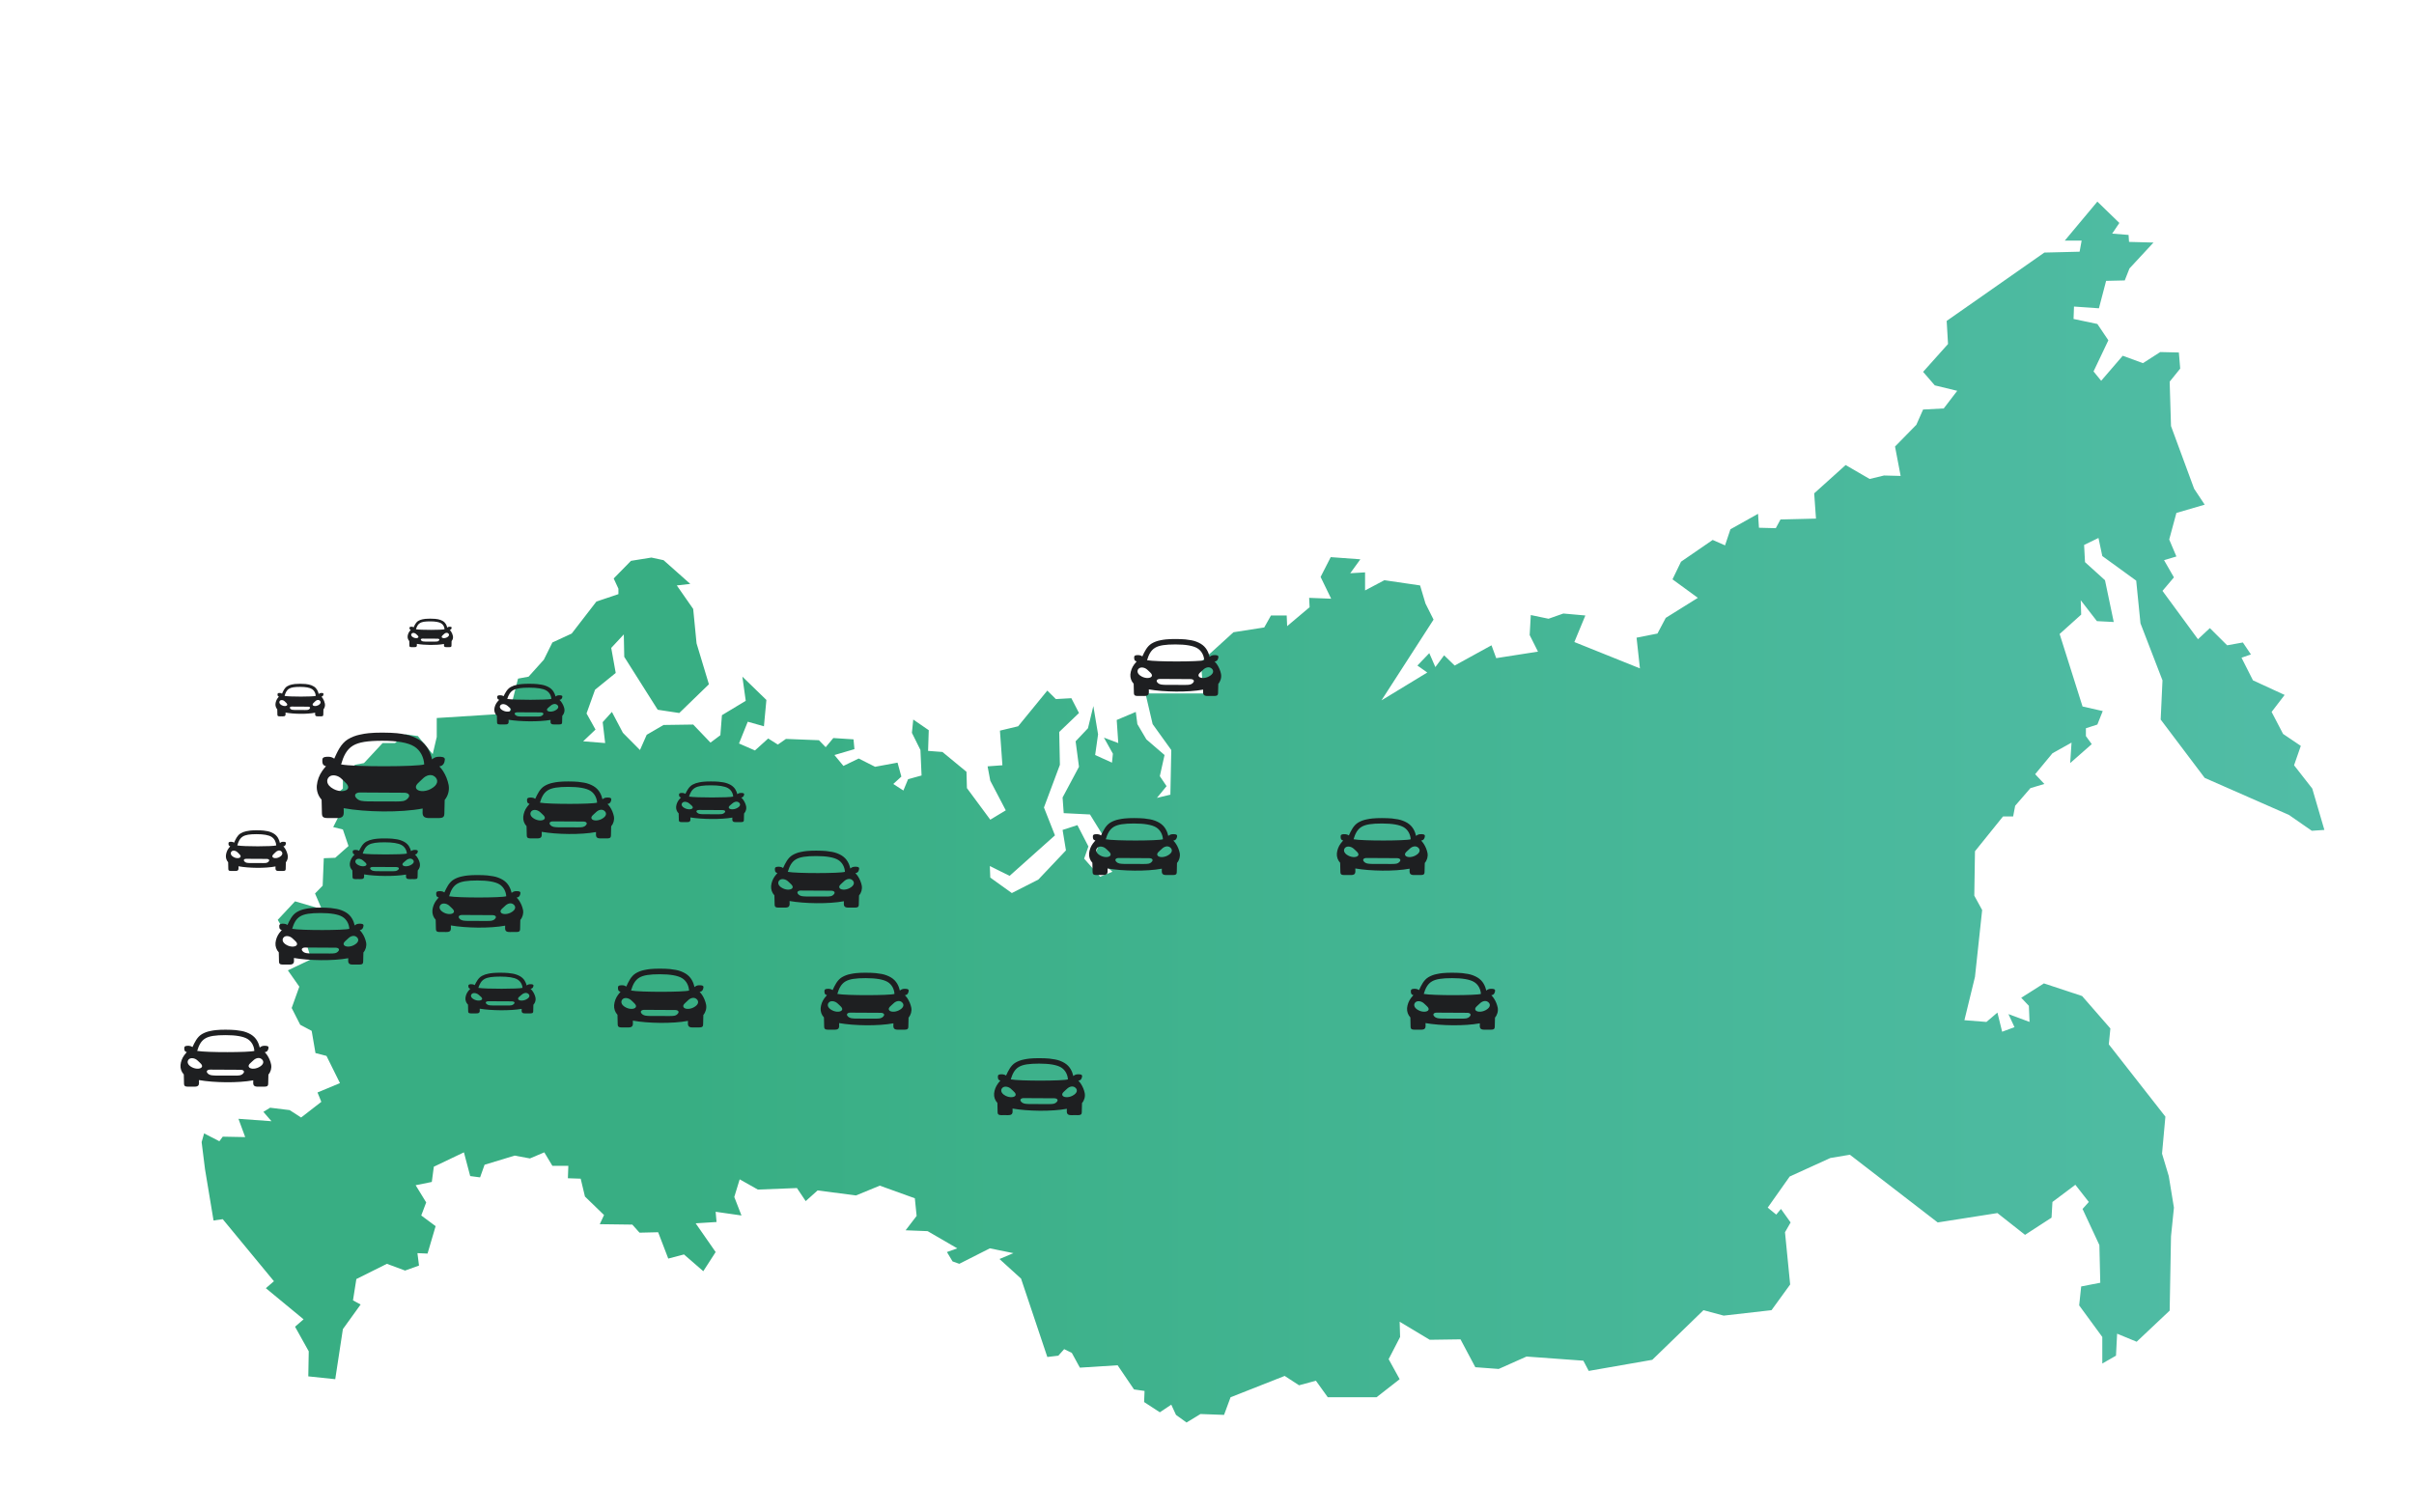 <svg width="431" height="270" viewBox="0 0 431 270" fill="none" xmlns="http://www.w3.org/2000/svg">
<g filter="url(#filter0_dd)">
<path d="M38.292 123.29L41.219 120.802V119.325L42.822 117.886L43.343 116.565L44.987 116.254L48.315 112.677H50.52L52.404 111.122L54.61 111.433L57.256 114.66L57.977 111.589V108.207L70.927 107.391L72.491 101.171L74.376 100.821L77.102 97.789L78.625 94.718L82.073 93.124L86.484 87.41L90.413 86.088V85.116L89.571 83.289L92.658 80.141L96.306 79.557L98.472 80.024L103.243 84.261L100.837 84.533L103.764 88.731L104.365 94.873L106.57 102.182L101.278 107.313L97.429 106.73L91.455 97.284L91.375 93.28L89.13 95.69L89.932 100.16L86.243 103.153L84.72 107.391L86.323 110.267L84.118 112.366L88.047 112.677L87.606 108.945L89.25 107.118L91.215 110.85L94.262 113.921L95.465 111.2L98.472 109.451L103.764 109.373L106.851 112.599L108.615 111.278L108.896 107.701L113.146 105.136L112.544 100.821L116.834 104.98L116.393 109.684L113.506 108.868L111.943 112.755L114.789 113.999L117.155 111.861L118.879 112.949L120.322 111.939L126.216 112.172L127.419 113.416L128.782 111.783L132.39 112.016L132.551 113.766L128.982 114.815L130.586 116.759L133.312 115.437L136.239 116.914L140.248 116.176L140.93 118.664L139.487 119.985L141.291 121.152L142.133 119.13L144.538 118.469L144.338 113.921L142.814 110.85L143.055 108.479L145.821 110.384L145.701 114.077L148.267 114.271L152.557 117.808L152.637 120.724L156.807 126.361L159.573 124.689L156.807 119.402L156.326 116.837L158.972 116.642L158.531 110.461L161.778 109.684L166.991 103.309L168.514 104.825L171.281 104.669L172.644 107.313L169.116 110.695L169.236 116.565L166.389 124.184L168.354 129.159L160.255 136.39L156.727 134.641L156.807 136.701L160.656 139.461L165.387 137.051L170.318 131.842L169.717 128.188L172.363 127.332L174.328 131.142L173.566 133.319L176.412 136.545L178.618 135.651L175.45 132.891L176.813 129.004L174.608 125.428L169.917 125.194L169.717 122.396L172.644 116.914L172.042 112.366L174.247 110.034L175.21 106.069L176.052 111.122L175.53 114.815L178.537 116.176L178.698 114.582L177.094 111.705L179.66 112.677L179.379 108.557L182.787 107.118L183.068 109.295L184.672 112.016L187.919 114.815L187.077 118.586L188.28 120.374L186.556 122.473L188.962 121.89L189.122 113.921L185.794 109.295L184.511 103.814H194.855L194.414 98.178L200.228 92.891L205.721 92.036L206.923 89.898H209.73L209.81 91.802L213.819 88.421L213.739 86.749L217.668 86.904L215.784 83.017L217.588 79.48L222.88 79.868L221.076 82.356L223.722 82.201V85.427L227.17 83.6L233.545 84.533L234.507 87.76L235.951 90.636L226.649 105.058L234.828 100.082L233.064 98.838L235.189 96.623L236.271 99.111L237.835 97.011L239.719 98.838L246.295 95.223L247.137 97.517L254.594 96.351L253.111 93.396L253.311 89.82L256.478 90.481L259.124 89.548L263.054 89.898L261.089 94.64L272.796 99.344L272.195 93.863L275.924 93.124L277.407 90.325L283.14 86.749L278.61 83.445L280.133 80.296L285.786 76.409L287.992 77.38L288.954 74.504L293.885 71.744L294.046 74.232L297.053 74.31L297.895 72.755L304.229 72.599L303.908 68.09L309.521 63.036L313.811 65.524L316.377 64.902L319.344 64.98L318.342 59.732L322.151 55.845L323.354 53.124L327.042 52.929L329.448 49.781L325.438 48.809L323.354 46.399L327.804 41.423L327.563 37.302L345.004 25.096L351.298 24.941L351.659 22.958H348.652L354.466 16L358.395 19.81L357.112 21.714L360.039 21.948L360.119 23.192L364.489 23.308L360.199 27.934L359.357 30.072L356.03 30.15L354.746 35.048L350.296 34.737L350.216 36.953L354.466 37.847L356.43 40.762L353.784 46.321L355.147 47.992L358.996 43.522L362.605 44.844L365.692 42.861L369.02 42.939L369.26 45.816L367.376 48.148L367.616 56.078L371.746 67.273L373.63 70.111L368.579 71.588L367.296 76.331L368.579 79.363L366.374 80.024L368.138 83.095L366.093 85.505L372.428 94.135L374.553 92.152L377.64 95.223L380.446 94.718L381.89 96.856L380.206 97.439L382.25 101.482L387.904 104.086L385.578 107.118L387.623 111.045L390.79 113.183L389.587 116.642L392.835 120.802L395 128.188L392.755 128.343L388.665 125.505L373.63 118.897L365.772 108.479L366.093 101.482L362.164 91.297L361.402 83.678L355.348 79.285L354.666 76.059L352.1 77.303L352.261 80.374L355.829 83.6L357.393 91.064L354.386 90.908L351.499 87.177L351.579 89.742L347.73 93.202L351.82 106.147L355.428 106.963L354.466 109.373L352.421 110.034V111.433L353.464 112.872L349.615 116.254L349.855 112.599L346.447 114.504L343.36 118.236L345.004 119.985L342.518 120.724L339.792 123.873L339.431 125.777H337.627L332.615 131.997L332.495 139.927L333.898 142.493L332.615 154.427L330.731 162.163L334.66 162.474L336.624 160.802L337.466 164.223L339.672 163.407L338.589 161.074L342.358 162.474L342.237 159.597L340.874 158.159L344.924 155.593L351.74 157.848L356.791 163.64L356.511 166.478L366.614 179.383L366.013 185.992L367.215 189.996L368.138 195.632L367.616 200.764L367.376 214.019L361.482 219.578L357.994 218.14L357.794 222.066L355.348 223.465V218.723L351.218 213.086L351.579 209.704L354.987 209.043L354.827 202.318L351.82 195.866L352.942 194.622L350.537 191.551L346.447 194.622L346.287 197.42L341.556 200.491L336.624 196.604L325.96 198.276L310.283 186.186L306.795 186.769L299.538 190.073L295.609 195.632L297.133 196.876L297.975 195.866L299.699 198.276L298.696 200.025L299.619 209.354L296.291 213.941L287.751 214.913L284.143 213.941L275.001 222.805L263.655 224.787L262.693 222.96L252.549 222.221L247.578 224.437L243.408 224.126L240.762 219.15L235.269 219.228L229.897 216.002L229.977 218.723L227.932 222.688L229.897 226.264L225.767 229.491H217.067L214.942 226.536L211.935 227.353L209.369 225.681L199.707 229.491L198.544 232.639L194.334 232.484L191.848 234L189.964 232.639L189.122 230.812L187.077 232.173L184.271 230.346L184.351 228.363L182.467 228.091L179.54 223.776L172.804 224.204L171.361 221.561L169.998 220.9L168.955 222.066L166.991 222.299L162.3 208.305L158.451 204.806L160.937 203.757L156.727 202.902L151.274 205.662L150.071 205.234L149.069 203.562L150.913 202.902L145.621 199.831L141.692 199.675L143.656 197.109L143.336 193.961L137.081 191.706L132.831 193.455L125.975 192.561L123.85 194.466L122.287 192.134L115.311 192.406L112.063 190.579L111.101 193.728L112.384 197.032L107.773 196.371L107.933 198.198L104.205 198.431L107.773 203.562L105.568 206.983L102.12 203.99L99.313 204.729L97.509 200.025L94.181 200.103L92.898 198.664L87.085 198.587L87.847 196.954L84.439 193.65L83.677 190.462L81.392 190.384L81.472 188.169H78.625L77.182 185.759L74.616 186.847L71.89 186.342L66.517 187.974L65.715 190.229L63.951 189.996L62.829 185.759L57.456 188.324L57.095 191.045L54.209 191.628L56.093 194.699L55.211 197.032L57.777 198.937L56.334 203.835L54.529 203.757L54.81 205.973L52.324 206.867L49.077 205.662L43.624 208.383L43.023 212.192L44.386 212.931L41.219 217.323L39.855 226.264L35.044 225.759L35.124 221.289L32.679 216.896L34.202 215.574L27.467 210.015L28.91 208.771L19.769 197.693L18.125 197.926L16.601 188.752L16 183.932L16.441 182.377L19.167 183.776L19.769 182.96L23.778 183.037L22.575 179.772L28.469 180.2L27.026 178.528L28.228 177.79L31.716 178.217L33.761 179.539L37.37 176.74L36.688 175.068L40.697 173.397L38.292 168.538L36.327 168.032L35.646 164.067L33.601 162.979L32.077 159.986L33.441 156.176L31.396 153.261L35.565 151.278L34.884 149.062L33.36 146.419L30.875 146.497L29.592 144.242L32.679 140.938L37.45 142.337L36.247 139.539L37.61 138.139L37.811 133.241L39.855 133.163L42.221 131.064L41.219 128.11L39.495 127.682L40.337 126.011L38.292 123.29Z" fill="url(#paint0_linear)"/>
</g>
<path d="M76.89 140.884C75.799 141.46 74.532 141.338 74.296 140.748C74.06 140.157 74.856 139.673 75.461 139.052C76.065 138.431 76.979 138.128 77.642 138.688C78.305 139.249 78.261 140.157 76.89 140.884ZM72.822 142.55C72.306 143.11 71.791 143.095 70.744 143.11C70.243 143.125 66.205 143.11 65.689 143.095C64.686 143.05 64.141 143.05 63.625 142.504C63.109 141.959 63.522 141.505 64.259 141.505L72.203 141.55C72.94 141.566 73.338 142.005 72.822 142.55ZM62.137 140.748C61.916 141.338 60.633 141.46 59.557 140.884C58.172 140.157 58.231 139.158 58.791 138.688C59.351 138.219 60.383 138.461 60.972 139.052C61.562 139.642 62.343 140.203 62.137 140.748ZM63.006 133.146C64.053 132.51 65.644 132.267 68.268 132.267C70.891 132.267 72.867 132.6 73.972 133.297C75.077 133.994 75.667 135.235 75.741 136.492C74.532 136.916 63.213 136.947 60.899 136.492C61.311 135.069 61.857 133.842 63.006 133.146ZM80.103 140.172C79.926 139.279 79.587 138.431 79.101 137.674C78.909 137.371 78.688 137.098 78.438 136.841C79.204 136.75 79.381 136.129 79.425 135.629C79.469 135.129 78.747 135.099 78.231 135.129C77.819 135.145 77.436 135.311 77.141 135.599C76.861 134.387 76.301 132.994 74.841 132.086C74.09 131.631 73.264 131.313 72.395 131.147C71.938 131.056 71.437 130.98 70.877 130.919C70.317 130.859 69.241 130.813 68.268 130.813C67.295 130.813 66.529 130.844 65.792 130.919C65.291 130.965 64.804 131.056 64.318 131.162C63.537 131.313 62.785 131.601 62.107 132.01C60.869 132.782 60.25 134.191 59.675 135.463C59.41 135.266 59.086 135.145 58.761 135.129C58.231 135.099 57.568 135.129 57.553 135.629C57.538 136.129 57.523 136.659 58.201 136.81C57.966 137.068 57.745 137.356 57.538 137.643C56.993 138.416 56.654 139.324 56.565 140.278C56.492 141.202 56.801 142.111 57.42 142.792C57.45 143.701 57.465 144.867 57.479 145.306C57.523 146.109 57.936 146.094 59.395 146.063C60.309 146.048 61.355 146.275 61.37 145.139C61.385 144.867 61.37 144.579 61.355 144.307C65.276 145.018 71.51 145.124 75.461 144.367C75.446 144.579 75.446 144.821 75.446 145.139C75.475 146.275 76.507 146.048 77.436 146.063C78.88 146.094 79.307 146.109 79.337 145.306C79.352 144.882 79.366 143.746 79.396 142.838C80 142.096 80.265 141.126 80.103 140.172Z" fill="#1E1F21"/>
<path d="M91.176 162.961C90.426 163.344 89.555 163.264 89.393 162.87C89.231 162.476 89.778 162.153 90.193 161.739C90.609 161.325 91.237 161.123 91.693 161.497C92.149 161.87 92.118 162.476 91.176 162.961ZM88.379 164.071C88.025 164.445 87.67 164.435 86.951 164.445C86.606 164.455 83.83 164.445 83.475 164.435C82.786 164.405 82.411 164.405 82.056 164.041C81.702 163.678 81.985 163.375 82.492 163.375L87.954 163.405C88.46 163.415 88.734 163.708 88.379 164.071ZM81.033 162.87C80.881 163.264 79.999 163.344 79.26 162.961C78.307 162.476 78.348 161.81 78.733 161.497C79.118 161.184 79.827 161.345 80.232 161.739C80.638 162.133 81.175 162.507 81.033 162.87ZM81.631 157.802C82.35 157.378 83.445 157.216 85.248 157.216C87.052 157.216 88.41 157.438 89.17 157.903C89.93 158.367 90.335 159.195 90.386 160.033C89.555 160.316 81.773 160.336 80.182 160.033C80.466 159.084 80.84 158.266 81.631 157.802ZM93.385 162.486C93.263 161.891 93.03 161.325 92.696 160.821C92.564 160.619 92.412 160.437 92.24 160.265C92.767 160.205 92.888 159.791 92.919 159.458C92.949 159.124 92.453 159.104 92.098 159.124C91.814 159.134 91.551 159.246 91.348 159.437C91.156 158.63 90.771 157.701 89.767 157.095C89.251 156.792 88.683 156.58 88.085 156.469C87.771 156.409 87.427 156.358 87.042 156.318C86.657 156.277 85.917 156.247 85.248 156.247C84.579 156.247 84.052 156.267 83.546 156.318C83.201 156.348 82.867 156.409 82.533 156.479C81.996 156.58 81.479 156.772 81.013 157.045C80.162 157.56 79.736 158.498 79.341 159.347C79.158 159.215 78.935 159.134 78.713 159.124C78.348 159.104 77.892 159.124 77.882 159.458C77.871 159.791 77.861 160.144 78.327 160.245C78.165 160.417 78.013 160.608 77.871 160.8C77.496 161.315 77.263 161.921 77.203 162.557C77.152 163.173 77.365 163.779 77.79 164.233C77.811 164.839 77.821 165.616 77.831 165.909C77.861 166.444 78.145 166.434 79.148 166.414C79.776 166.404 80.496 166.555 80.506 165.798C80.516 165.616 80.506 165.424 80.496 165.243C83.191 165.717 87.478 165.788 90.193 165.283C90.183 165.424 90.183 165.586 90.183 165.798C90.203 166.555 90.912 166.404 91.551 166.414C92.544 166.434 92.838 166.444 92.858 165.909C92.868 165.626 92.878 164.869 92.899 164.263C93.314 163.769 93.496 163.122 93.385 162.486Z" fill="#1E1F21"/>
<path d="M107.397 146.247C106.647 146.631 105.775 146.55 105.613 146.156C105.451 145.762 105.998 145.439 106.414 145.025C106.829 144.611 107.457 144.409 107.913 144.783C108.369 145.157 108.339 145.762 107.397 146.247ZM104.6 147.357C104.245 147.731 103.891 147.721 103.171 147.731C102.827 147.741 100.05 147.731 99.696 147.721C99.007 147.691 98.632 147.691 98.277 147.327C97.922 146.964 98.206 146.661 98.713 146.661L104.174 146.691C104.681 146.701 104.955 146.994 104.6 147.357ZM97.254 146.156C97.102 146.55 96.22 146.631 95.48 146.247C94.528 145.762 94.568 145.096 94.953 144.783C95.338 144.47 96.048 144.632 96.453 145.025C96.858 145.419 97.395 145.793 97.254 146.156ZM97.852 141.088C98.571 140.664 99.665 140.502 101.469 140.502C103.273 140.502 104.63 140.725 105.39 141.189C106.15 141.653 106.556 142.481 106.606 143.319C105.775 143.602 97.993 143.622 96.403 143.319C96.686 142.37 97.061 141.552 97.852 141.088ZM109.606 145.772C109.484 145.177 109.251 144.611 108.917 144.107C108.785 143.905 108.633 143.723 108.461 143.551C108.988 143.491 109.109 143.077 109.14 142.744C109.17 142.411 108.673 142.39 108.319 142.411C108.035 142.421 107.772 142.532 107.569 142.723C107.376 141.916 106.991 140.987 105.988 140.381C105.471 140.078 104.904 139.866 104.306 139.755C103.992 139.695 103.648 139.644 103.262 139.604C102.877 139.563 102.138 139.533 101.469 139.533C100.8 139.533 100.273 139.553 99.767 139.604C99.422 139.634 99.088 139.695 98.753 139.765C98.216 139.866 97.7 140.058 97.233 140.331C96.382 140.846 95.957 141.785 95.561 142.633C95.379 142.501 95.156 142.421 94.933 142.411C94.568 142.39 94.112 142.411 94.102 142.744C94.092 143.077 94.082 143.43 94.548 143.531C94.386 143.703 94.234 143.895 94.092 144.086C93.717 144.601 93.484 145.207 93.423 145.843C93.373 146.459 93.585 147.065 94.011 147.519C94.031 148.125 94.041 148.902 94.052 149.195C94.082 149.73 94.366 149.72 95.369 149.7C95.997 149.69 96.717 149.841 96.727 149.084C96.737 148.902 96.727 148.71 96.717 148.529C99.412 149.003 103.698 149.074 106.414 148.569C106.404 148.71 106.404 148.872 106.404 149.084C106.424 149.841 107.133 149.69 107.772 149.7C108.765 149.72 109.058 149.73 109.079 149.195C109.089 148.912 109.099 148.155 109.119 147.549C109.535 147.055 109.717 146.408 109.606 145.772Z" fill="#1E1F21"/>
<path d="M63.16 168.773C62.41 169.157 61.539 169.076 61.377 168.682C61.215 168.289 61.762 167.966 62.178 167.552C62.593 167.138 63.221 166.936 63.677 167.309C64.133 167.683 64.103 168.289 63.16 168.773ZM60.364 169.884C60.009 170.257 59.654 170.247 58.935 170.257C58.59 170.267 55.814 170.257 55.459 170.247C54.77 170.217 54.395 170.217 54.041 169.854C53.686 169.49 53.97 169.187 54.476 169.187L59.938 169.218C60.445 169.228 60.718 169.52 60.364 169.884ZM53.017 168.682C52.865 169.076 51.984 169.157 51.244 168.773C50.291 168.289 50.332 167.622 50.717 167.309C51.102 166.996 51.812 167.158 52.217 167.552C52.622 167.945 53.159 168.319 53.017 168.682ZM53.615 163.614C54.335 163.19 55.429 163.029 57.233 163.029C59.036 163.029 60.394 163.251 61.154 163.715C61.914 164.18 62.319 165.008 62.37 165.846C61.539 166.128 53.757 166.148 52.166 165.846C52.45 164.897 52.825 164.079 53.615 163.614ZM65.369 168.299C65.248 167.703 65.015 167.138 64.68 166.633C64.549 166.431 64.397 166.249 64.224 166.078C64.751 166.017 64.873 165.603 64.903 165.27C64.934 164.937 64.437 164.917 64.082 164.937C63.799 164.947 63.535 165.058 63.333 165.25C63.14 164.442 62.755 163.513 61.752 162.908C61.235 162.605 60.668 162.393 60.07 162.282C59.756 162.221 59.411 162.171 59.026 162.13C58.641 162.09 57.901 162.06 57.233 162.06C56.564 162.06 56.037 162.08 55.53 162.13C55.186 162.161 54.851 162.221 54.517 162.292C53.98 162.393 53.463 162.585 52.997 162.857C52.146 163.372 51.72 164.311 51.325 165.159C51.143 165.028 50.92 164.947 50.697 164.937C50.332 164.917 49.876 164.937 49.866 165.27C49.856 165.603 49.846 165.957 50.312 166.058C50.15 166.229 49.998 166.421 49.856 166.613C49.481 167.128 49.248 167.733 49.187 168.369C49.136 168.985 49.349 169.591 49.775 170.045C49.795 170.651 49.805 171.429 49.815 171.721C49.846 172.256 50.129 172.246 51.133 172.226C51.761 172.216 52.48 172.367 52.49 171.61C52.501 171.429 52.49 171.237 52.48 171.055C55.176 171.529 59.462 171.6 62.178 171.095C62.167 171.237 62.167 171.398 62.167 171.61C62.188 172.367 62.897 172.216 63.535 172.226C64.528 172.246 64.822 172.256 64.842 171.721C64.853 171.439 64.863 170.681 64.883 170.076C65.298 169.581 65.481 168.935 65.369 168.299Z" fill="#1E1F21"/>
<path d="M46.201 190.574C45.452 190.957 44.58 190.876 44.418 190.483C44.256 190.089 44.803 189.766 45.218 189.352C45.634 188.938 46.262 188.736 46.718 189.11C47.174 189.483 47.144 190.089 46.201 190.574ZM43.405 191.684C43.05 192.058 42.695 192.048 41.976 192.058C41.631 192.068 38.855 192.058 38.5 192.048C37.811 192.017 37.436 192.017 37.082 191.654C36.727 191.29 37.011 190.988 37.517 190.988L42.979 191.018C43.486 191.028 43.759 191.321 43.405 191.684ZM36.058 190.483C35.906 190.876 35.025 190.957 34.285 190.574C33.333 190.089 33.373 189.423 33.758 189.11C34.143 188.797 34.852 188.958 35.258 189.352C35.663 189.746 36.2 190.119 36.058 190.483ZM36.656 185.415C37.376 184.991 38.47 184.829 40.274 184.829C42.077 184.829 43.435 185.051 44.195 185.516C44.955 185.98 45.36 186.808 45.411 187.646C44.58 187.928 36.798 187.949 35.207 187.646C35.491 186.697 35.866 185.879 36.656 185.415ZM48.41 190.099C48.289 189.503 48.056 188.938 47.721 188.433C47.59 188.231 47.438 188.05 47.265 187.878C47.792 187.817 47.914 187.404 47.944 187.07C47.975 186.737 47.478 186.717 47.123 186.737C46.84 186.747 46.576 186.858 46.374 187.05C46.181 186.242 45.796 185.314 44.793 184.708C44.276 184.405 43.709 184.193 43.111 184.082C42.797 184.021 42.452 183.971 42.067 183.931C41.682 183.89 40.942 183.86 40.274 183.86C39.605 183.86 39.078 183.88 38.571 183.931C38.227 183.961 37.892 184.021 37.558 184.092C37.021 184.193 36.504 184.385 36.038 184.657C35.187 185.172 34.761 186.111 34.366 186.959C34.184 186.828 33.961 186.747 33.738 186.737C33.373 186.717 32.917 186.737 32.907 187.07C32.897 187.404 32.887 187.757 33.353 187.858C33.191 188.029 33.039 188.221 32.897 188.413C32.522 188.928 32.289 189.534 32.228 190.17C32.177 190.786 32.39 191.391 32.816 191.846C32.836 192.451 32.846 193.229 32.856 193.522C32.887 194.057 33.17 194.047 34.174 194.026C34.802 194.016 35.521 194.168 35.531 193.411C35.541 193.229 35.531 193.037 35.521 192.855C38.217 193.33 42.503 193.4 45.218 192.896C45.208 193.037 45.208 193.199 45.208 193.411C45.229 194.168 45.938 194.016 46.576 194.026C47.569 194.047 47.863 194.057 47.883 193.522C47.894 193.239 47.904 192.482 47.924 191.876C48.339 191.381 48.522 190.735 48.41 190.099Z" fill="#1E1F21"/>
<path d="M56.806 125.93C56.397 126.149 55.921 126.103 55.833 125.878C55.744 125.653 56.043 125.468 56.269 125.232C56.496 124.995 56.839 124.88 57.087 125.093C57.336 125.307 57.319 125.653 56.806 125.93ZM55.28 126.564C55.087 126.778 54.893 126.772 54.501 126.778C54.313 126.784 52.798 126.778 52.605 126.772C52.229 126.755 52.025 126.755 51.831 126.547C51.638 126.339 51.792 126.166 52.069 126.166L55.048 126.184C55.324 126.189 55.474 126.357 55.28 126.564ZM51.273 125.878C51.19 126.103 50.709 126.149 50.306 125.93C49.786 125.653 49.808 125.272 50.018 125.093C50.228 124.914 50.615 125.007 50.836 125.232C51.057 125.457 51.35 125.67 51.273 125.878ZM51.599 122.982C51.991 122.739 52.588 122.647 53.572 122.647C54.556 122.647 55.297 122.774 55.711 123.039C56.126 123.305 56.347 123.778 56.374 124.257C55.921 124.418 51.676 124.43 50.809 124.257C50.963 123.714 51.168 123.247 51.599 122.982ZM58.01 125.659C57.944 125.318 57.817 124.995 57.635 124.707C57.563 124.591 57.48 124.487 57.386 124.389C57.673 124.355 57.74 124.118 57.756 123.928C57.773 123.737 57.502 123.726 57.309 123.737C57.154 123.743 57.01 123.807 56.9 123.916C56.794 123.455 56.584 122.924 56.037 122.578C55.755 122.405 55.446 122.284 55.12 122.22C54.948 122.186 54.761 122.157 54.55 122.134C54.34 122.111 53.937 122.093 53.572 122.093C53.207 122.093 52.92 122.105 52.644 122.134C52.456 122.151 52.273 122.186 52.091 122.226C51.798 122.284 51.516 122.393 51.262 122.549C50.798 122.843 50.566 123.38 50.35 123.864C50.25 123.789 50.129 123.743 50.007 123.737C49.808 123.726 49.559 123.737 49.554 123.928C49.548 124.118 49.543 124.32 49.797 124.378C49.709 124.476 49.626 124.585 49.548 124.695C49.344 124.989 49.217 125.335 49.184 125.699C49.156 126.051 49.272 126.397 49.504 126.657C49.515 127.003 49.521 127.447 49.526 127.614C49.543 127.92 49.698 127.914 50.245 127.903C50.588 127.897 50.98 127.983 50.986 127.551C50.991 127.447 50.986 127.337 50.98 127.233C52.45 127.505 54.788 127.545 56.269 127.257C56.264 127.337 56.264 127.43 56.264 127.551C56.275 127.983 56.662 127.897 57.01 127.903C57.552 127.914 57.712 127.92 57.723 127.614C57.728 127.453 57.734 127.02 57.745 126.674C57.972 126.391 58.071 126.022 58.01 125.659Z" fill="#1E1F21"/>
<path d="M79.766 113.823C79.391 114.015 78.955 113.975 78.874 113.778C78.793 113.581 79.067 113.419 79.274 113.212C79.482 113.005 79.796 112.904 80.024 113.091C80.252 113.278 80.237 113.581 79.766 113.823ZM78.367 114.378C78.19 114.565 78.013 114.56 77.653 114.565C77.481 114.57 76.093 114.565 75.915 114.56C75.571 114.545 75.383 114.545 75.206 114.363C75.029 114.182 75.17 114.03 75.424 114.03L78.155 114.045C78.408 114.05 78.545 114.197 78.367 114.378ZM74.694 113.778C74.618 113.975 74.177 114.015 73.808 113.823C73.331 113.581 73.352 113.248 73.544 113.091C73.737 112.935 74.091 113.016 74.294 113.212C74.497 113.409 74.765 113.596 74.694 113.778ZM74.993 111.244C75.353 111.032 75.9 110.951 76.802 110.951C77.704 110.951 78.383 111.062 78.763 111.294C79.143 111.526 79.345 111.94 79.371 112.359C78.955 112.501 75.064 112.511 74.269 112.359C74.41 111.885 74.598 111.476 74.993 111.244ZM80.87 113.586C80.809 113.288 80.693 113.005 80.526 112.753C80.46 112.652 80.384 112.561 80.298 112.475C80.561 112.445 80.622 112.238 80.637 112.072C80.652 111.905 80.404 111.895 80.227 111.905C80.085 111.91 79.953 111.966 79.852 112.061C79.756 111.658 79.563 111.193 79.061 110.89C78.803 110.739 78.519 110.633 78.221 110.577C78.063 110.547 77.891 110.522 77.699 110.502C77.506 110.481 77.136 110.466 76.802 110.466C76.468 110.466 76.204 110.476 75.951 110.502C75.778 110.517 75.611 110.547 75.444 110.582C75.175 110.633 74.917 110.729 74.684 110.865C74.258 111.123 74.046 111.592 73.848 112.016C73.757 111.95 73.645 111.91 73.534 111.905C73.352 111.895 73.124 111.905 73.118 112.072C73.114 112.238 73.108 112.415 73.341 112.465C73.26 112.551 73.184 112.647 73.114 112.743C72.926 113 72.809 113.303 72.779 113.621C72.754 113.929 72.86 114.232 73.073 114.459C73.083 114.762 73.088 115.151 73.093 115.297C73.108 115.565 73.25 115.56 73.752 115.55C74.066 115.545 74.426 115.62 74.431 115.242C74.436 115.151 74.431 115.055 74.426 114.964C75.773 115.201 77.916 115.237 79.274 114.984C79.269 115.055 79.269 115.136 79.269 115.242C79.279 115.62 79.634 115.545 79.953 115.55C80.45 115.56 80.597 115.565 80.607 115.297C80.612 115.156 80.617 114.777 80.627 114.474C80.835 114.227 80.926 113.904 80.87 113.586Z" fill="#1E1F21"/>
<path d="M151.651 158.601C150.901 158.985 150.029 158.904 149.867 158.51C149.705 158.116 150.252 157.793 150.668 157.379C151.083 156.965 151.711 156.764 152.167 157.137C152.623 157.511 152.593 158.116 151.651 158.601ZM148.854 159.712C148.499 160.085 148.145 160.075 147.425 160.085C147.081 160.095 144.304 160.085 143.95 160.075C143.261 160.045 142.886 160.045 142.531 159.681C142.176 159.318 142.46 159.015 142.967 159.015L148.428 159.045C148.935 159.055 149.209 159.348 148.854 159.712ZM141.508 158.51C141.356 158.904 140.474 158.985 139.734 158.601C138.782 158.116 138.822 157.45 139.207 157.137C139.592 156.824 140.302 156.986 140.707 157.379C141.112 157.773 141.649 158.147 141.508 158.51ZM142.105 153.442C142.825 153.018 143.919 152.856 145.723 152.856C147.526 152.856 148.884 153.079 149.644 153.543C150.404 154.007 150.81 154.835 150.86 155.673C150.029 155.956 142.247 155.976 140.656 155.673C140.94 154.724 141.315 153.906 142.105 153.442ZM153.86 158.126C153.738 157.531 153.505 156.965 153.171 156.461C153.039 156.259 152.887 156.077 152.715 155.905C153.241 155.845 153.363 155.431 153.393 155.098C153.424 154.765 152.927 154.744 152.573 154.765C152.289 154.775 152.026 154.886 151.823 155.078C151.63 154.27 151.245 153.341 150.242 152.735C149.725 152.432 149.158 152.22 148.56 152.109C148.246 152.049 147.901 151.998 147.516 151.958C147.131 151.917 146.392 151.887 145.723 151.887C145.054 151.887 144.527 151.907 144.02 151.958C143.676 151.988 143.342 152.049 143.007 152.119C142.47 152.22 141.953 152.412 141.487 152.685C140.636 153.2 140.211 154.139 139.815 154.987C139.633 154.855 139.41 154.775 139.187 154.765C138.822 154.744 138.366 154.765 138.356 155.098C138.346 155.431 138.336 155.784 138.802 155.885C138.64 156.057 138.488 156.249 138.346 156.44C137.971 156.955 137.738 157.561 137.677 158.197C137.627 158.813 137.839 159.419 138.265 159.873C138.285 160.479 138.295 161.256 138.306 161.549C138.336 162.084 138.62 162.074 139.623 162.054C140.251 162.044 140.97 162.195 140.981 161.438C140.991 161.256 140.981 161.064 140.97 160.883C143.666 161.357 147.952 161.428 150.668 160.923C150.658 161.064 150.658 161.226 150.658 161.438C150.678 162.195 151.387 162.044 152.026 162.054C153.019 162.074 153.312 162.084 153.333 161.549C153.343 161.266 153.353 160.509 153.373 159.903C153.789 159.409 153.971 158.763 153.86 158.126Z" fill="#1E1F21"/>
<path d="M191.461 195.661C190.711 196.044 189.84 195.963 189.678 195.57C189.516 195.176 190.063 194.853 190.478 194.439C190.894 194.025 191.522 193.823 191.978 194.197C192.434 194.57 192.403 195.176 191.461 195.661ZM188.664 196.771C188.31 197.145 187.955 197.135 187.236 197.145C186.891 197.155 184.115 197.145 183.76 197.135C183.071 197.104 182.696 197.104 182.341 196.741C181.987 196.377 182.271 196.074 182.777 196.074L188.239 196.105C188.746 196.115 189.019 196.408 188.664 196.771ZM181.318 195.57C181.166 195.963 180.285 196.044 179.545 195.661C178.592 195.176 178.633 194.51 179.018 194.197C179.403 193.884 180.112 194.045 180.518 194.439C180.923 194.833 181.46 195.206 181.318 195.57ZM181.916 190.502C182.635 190.078 183.73 189.916 185.533 189.916C187.337 189.916 188.695 190.138 189.455 190.602C190.215 191.067 190.62 191.895 190.671 192.733C189.84 193.015 182.058 193.036 180.467 192.733C180.751 191.784 181.126 190.966 181.916 190.502ZM193.67 195.186C193.549 194.59 193.315 194.025 192.981 193.52C192.849 193.318 192.697 193.137 192.525 192.965C193.052 192.904 193.174 192.49 193.204 192.157C193.234 191.824 192.738 191.804 192.383 191.824C192.1 191.834 191.836 191.945 191.633 192.137C191.441 191.329 191.056 190.401 190.053 189.795C189.536 189.492 188.968 189.28 188.371 189.169C188.056 189.108 187.712 189.058 187.327 189.017C186.942 188.977 186.202 188.947 185.533 188.947C184.865 188.947 184.338 188.967 183.831 189.017C183.487 189.048 183.152 189.108 182.818 189.179C182.281 189.28 181.764 189.472 181.298 189.744C180.447 190.259 180.021 191.198 179.626 192.046C179.443 191.915 179.221 191.834 178.998 191.824C178.633 191.804 178.177 191.824 178.167 192.157C178.157 192.49 178.146 192.844 178.613 192.945C178.45 193.116 178.298 193.308 178.157 193.5C177.782 194.015 177.549 194.621 177.488 195.257C177.437 195.873 177.65 196.478 178.076 196.933C178.096 197.538 178.106 198.316 178.116 198.609C178.146 199.144 178.43 199.133 179.433 199.113C180.062 199.103 180.781 199.255 180.791 198.497C180.801 198.316 180.791 198.124 180.781 197.942C183.476 198.417 187.763 198.487 190.478 197.983C190.468 198.124 190.468 198.285 190.468 198.497C190.488 199.255 191.198 199.103 191.836 199.113C192.829 199.133 193.123 199.144 193.143 198.609C193.153 198.326 193.163 197.569 193.184 196.963C193.599 196.468 193.782 195.822 193.67 195.186Z" fill="#1E1F21"/>
<path d="M208.422 152.787C207.672 153.171 206.801 153.09 206.639 152.696C206.477 152.302 207.024 151.979 207.439 151.565C207.855 151.151 208.483 150.95 208.939 151.323C209.395 151.697 209.364 152.302 208.422 152.787ZM205.625 153.898C205.271 154.271 204.916 154.261 204.197 154.271C203.852 154.281 201.076 154.271 200.721 154.261C200.032 154.231 199.657 154.231 199.302 153.867C198.948 153.504 199.232 153.201 199.738 153.201L205.2 153.231C205.706 153.241 205.98 153.534 205.625 153.898ZM198.279 152.696C198.127 153.09 197.245 153.171 196.506 152.787C195.553 152.302 195.594 151.636 195.979 151.323C196.364 151.01 197.073 151.172 197.479 151.565C197.884 151.959 198.421 152.333 198.279 152.696ZM198.877 147.628C199.596 147.204 200.691 147.042 202.494 147.042C204.298 147.042 205.656 147.265 206.416 147.729C207.176 148.193 207.581 149.021 207.632 149.859C206.801 150.142 199.019 150.162 197.428 149.859C197.712 148.91 198.086 148.092 198.877 147.628ZM210.631 152.312C210.509 151.717 210.276 151.151 209.942 150.647C209.81 150.445 209.658 150.263 209.486 150.091C210.013 150.031 210.135 149.617 210.165 149.284C210.195 148.951 209.699 148.93 209.344 148.951C209.06 148.961 208.797 149.072 208.594 149.264C208.402 148.456 208.017 147.527 207.014 146.921C206.497 146.618 205.929 146.406 205.332 146.295C205.017 146.235 204.673 146.184 204.288 146.144C203.903 146.104 203.163 146.073 202.494 146.073C201.826 146.073 201.299 146.093 200.792 146.144C200.447 146.174 200.113 146.235 199.779 146.305C199.242 146.406 198.725 146.598 198.259 146.871C197.408 147.386 196.982 148.325 196.587 149.173C196.404 149.041 196.181 148.961 195.959 148.951C195.594 148.93 195.138 148.951 195.128 149.284C195.118 149.617 195.107 149.97 195.574 150.071C195.411 150.243 195.259 150.435 195.118 150.626C194.743 151.141 194.51 151.747 194.449 152.383C194.398 152.999 194.611 153.605 195.036 154.059C195.057 154.665 195.067 155.442 195.077 155.735C195.107 156.27 195.391 156.26 196.394 156.24C197.023 156.23 197.742 156.381 197.752 155.624C197.762 155.442 197.752 155.25 197.742 155.069C200.437 155.543 204.724 155.614 207.439 155.109C207.429 155.25 207.429 155.412 207.429 155.624C207.449 156.381 208.159 156.23 208.797 156.24C209.79 156.26 210.084 156.27 210.104 155.735C210.114 155.452 210.124 154.695 210.145 154.089C210.56 153.595 210.743 152.949 210.631 152.312Z" fill="#1E1F21"/>
<path d="M215.793 120.814C215.043 121.197 214.172 121.117 214.01 120.723C213.848 120.329 214.395 120.006 214.81 119.592C215.226 119.178 215.854 118.976 216.31 119.35C216.766 119.723 216.736 120.329 215.793 120.814ZM212.996 121.924C212.642 122.298 212.287 122.288 211.568 122.298C211.223 122.308 208.447 122.298 208.092 122.288C207.403 122.258 207.028 122.258 206.674 121.894C206.319 121.531 206.603 121.228 207.109 121.228L212.571 121.258C213.078 121.268 213.351 121.561 212.996 121.924ZM205.65 120.723C205.498 121.117 204.617 121.197 203.877 120.814C202.924 120.329 202.965 119.663 203.35 119.35C203.735 119.037 204.444 119.198 204.85 119.592C205.255 119.986 205.792 120.36 205.65 120.723ZM206.248 115.655C206.967 115.231 208.062 115.069 209.865 115.069C211.669 115.069 213.027 115.291 213.787 115.756C214.547 116.22 214.952 117.048 215.003 117.886C214.172 118.169 206.39 118.189 204.799 117.886C205.083 116.937 205.458 116.119 206.248 115.655ZM218.002 120.339C217.881 119.744 217.647 119.178 217.313 118.674C217.181 118.472 217.029 118.29 216.857 118.118C217.384 118.058 217.506 117.644 217.536 117.311C217.566 116.977 217.07 116.957 216.715 116.977C216.432 116.988 216.168 117.099 215.965 117.29C215.773 116.483 215.388 115.554 214.385 114.948C213.868 114.645 213.3 114.433 212.703 114.322C212.389 114.262 212.044 114.211 211.659 114.171C211.274 114.13 210.534 114.1 209.865 114.1C209.197 114.1 208.67 114.12 208.163 114.171C207.819 114.201 207.484 114.262 207.15 114.332C206.613 114.433 206.096 114.625 205.63 114.898C204.779 115.413 204.353 116.351 203.958 117.2C203.776 117.068 203.553 116.988 203.33 116.977C202.965 116.957 202.509 116.977 202.499 117.311C202.489 117.644 202.478 117.997 202.945 118.098C202.782 118.27 202.63 118.461 202.489 118.653C202.114 119.168 201.881 119.774 201.82 120.41C201.769 121.026 201.982 121.632 202.408 122.086C202.428 122.692 202.438 123.469 202.448 123.762C202.478 124.297 202.762 124.287 203.765 124.267C204.394 124.257 205.113 124.408 205.123 123.651C205.133 123.469 205.123 123.277 205.113 123.095C207.808 123.57 212.095 123.641 214.81 123.136C214.8 123.277 214.8 123.439 214.8 123.651C214.82 124.408 215.53 124.257 216.168 124.267C217.161 124.287 217.455 124.297 217.475 123.762C217.485 123.479 217.496 122.722 217.516 122.116C217.931 121.621 218.114 120.975 218.002 120.339Z" fill="#1E1F21"/>
<path d="M252.66 152.787C251.911 153.171 251.039 153.09 250.877 152.696C250.715 152.302 251.262 151.979 251.677 151.565C252.093 151.151 252.721 150.95 253.177 151.323C253.633 151.697 253.603 152.302 252.66 152.787ZM249.864 153.898C249.509 154.271 249.154 154.261 248.435 154.271C248.09 154.281 245.314 154.271 244.959 154.261C244.27 154.231 243.895 154.231 243.541 153.867C243.186 153.504 243.47 153.201 243.976 153.201L249.438 153.231C249.945 153.241 250.218 153.534 249.864 153.898ZM242.517 152.696C242.365 153.09 241.484 153.171 240.744 152.787C239.792 152.302 239.832 151.636 240.217 151.323C240.602 151.01 241.311 151.172 241.717 151.565C242.122 151.959 242.659 152.333 242.517 152.696ZM243.115 147.628C243.835 147.204 244.929 147.042 246.733 147.042C248.536 147.042 249.894 147.265 250.654 147.729C251.414 148.193 251.819 149.021 251.87 149.859C251.039 150.142 243.257 150.162 241.666 149.859C241.95 148.91 242.325 148.092 243.115 147.628ZM254.869 152.312C254.748 151.717 254.515 151.151 254.18 150.647C254.049 150.445 253.897 150.263 253.724 150.091C254.251 150.031 254.373 149.617 254.403 149.284C254.434 148.951 253.937 148.93 253.582 148.951C253.299 148.961 253.035 149.072 252.833 149.264C252.64 148.456 252.255 147.527 251.252 146.921C250.735 146.618 250.168 146.406 249.57 146.295C249.256 146.235 248.911 146.184 248.526 146.144C248.141 146.104 247.401 146.073 246.733 146.073C246.064 146.073 245.537 146.093 245.03 146.144C244.686 146.174 244.351 146.235 244.017 146.305C243.48 146.406 242.963 146.598 242.497 146.871C241.646 147.386 241.22 148.325 240.825 149.173C240.643 149.041 240.42 148.961 240.197 148.951C239.832 148.93 239.376 148.951 239.366 149.284C239.356 149.617 239.346 149.97 239.812 150.071C239.65 150.243 239.498 150.435 239.356 150.626C238.981 151.141 238.748 151.747 238.687 152.383C238.636 152.999 238.849 153.605 239.275 154.059C239.295 154.665 239.305 155.442 239.315 155.735C239.346 156.27 239.629 156.26 240.633 156.24C241.261 156.23 241.98 156.381 241.99 155.624C242.001 155.442 241.99 155.25 241.98 155.069C244.676 155.543 248.962 155.614 251.677 155.109C251.667 155.25 251.667 155.412 251.667 155.624C251.688 156.381 252.397 156.23 253.035 156.24C254.028 156.26 254.322 156.27 254.342 155.735C254.353 155.452 254.363 154.695 254.383 154.089C254.798 153.595 254.981 152.949 254.869 152.312Z" fill="#1E1F21"/>
<path d="M265.196 180.4C264.446 180.783 263.574 180.703 263.412 180.309C263.25 179.915 263.797 179.592 264.213 179.178C264.628 178.764 265.256 178.562 265.712 178.936C266.168 179.309 266.138 179.915 265.196 180.4ZM262.399 181.51C262.044 181.884 261.69 181.874 260.97 181.884C260.626 181.894 257.849 181.884 257.494 181.874C256.805 181.843 256.431 181.843 256.076 181.48C255.721 181.117 256.005 180.814 256.512 180.814L261.973 180.844C262.48 180.854 262.753 181.147 262.399 181.51ZM255.052 180.309C254.9 180.703 254.019 180.783 253.279 180.4C252.327 179.915 252.367 179.249 252.752 178.936C253.137 178.623 253.847 178.784 254.252 179.178C254.657 179.572 255.194 179.945 255.052 180.309ZM255.65 175.241C256.37 174.817 257.464 174.655 259.268 174.655C261.071 174.655 262.429 174.877 263.189 175.342C263.949 175.806 264.354 176.634 264.405 177.472C263.574 177.755 255.792 177.775 254.201 177.472C254.485 176.523 254.86 175.705 255.65 175.241ZM267.404 179.925C267.283 179.33 267.05 178.764 266.715 178.259C266.584 178.058 266.432 177.876 266.259 177.704C266.786 177.644 266.908 177.23 266.938 176.897C266.969 176.563 266.472 176.543 266.118 176.563C265.834 176.573 265.57 176.685 265.368 176.876C265.175 176.069 264.79 175.14 263.787 174.534C263.27 174.231 262.703 174.019 262.105 173.908C261.791 173.848 261.446 173.797 261.061 173.757C260.676 173.716 259.937 173.686 259.268 173.686C258.599 173.686 258.072 173.706 257.565 173.757C257.221 173.787 256.887 173.848 256.552 173.918C256.015 174.019 255.498 174.211 255.032 174.484C254.181 174.998 253.755 175.937 253.36 176.785C253.178 176.654 252.955 176.573 252.732 176.563C252.367 176.543 251.911 176.563 251.901 176.897C251.891 177.23 251.881 177.583 252.347 177.684C252.185 177.856 252.033 178.047 251.891 178.239C251.516 178.754 251.283 179.36 251.222 179.996C251.172 180.612 251.384 181.218 251.81 181.672C251.83 182.278 251.84 183.055 251.85 183.348C251.881 183.883 252.165 183.873 253.168 183.853C253.796 183.842 254.515 183.994 254.526 183.237C254.536 183.055 254.526 182.863 254.515 182.681C257.211 183.156 261.497 183.227 264.213 182.722C264.202 182.863 264.202 183.025 264.202 183.237C264.223 183.994 264.932 183.842 265.57 183.853C266.563 183.873 266.857 183.883 266.878 183.348C266.888 183.065 266.898 182.308 266.918 181.702C267.334 181.207 267.516 180.561 267.404 179.925Z" fill="#1E1F21"/>
<path d="M160.494 180.4C159.745 180.783 158.873 180.703 158.711 180.309C158.549 179.915 159.096 179.592 159.511 179.178C159.927 178.764 160.555 178.562 161.011 178.936C161.467 179.309 161.437 179.915 160.494 180.4ZM157.698 181.51C157.343 181.884 156.988 181.874 156.269 181.884C155.924 181.894 153.148 181.884 152.793 181.874C152.104 181.843 151.729 181.843 151.375 181.48C151.02 181.117 151.304 180.814 151.81 180.814L157.272 180.844C157.779 180.854 158.052 181.147 157.698 181.51ZM150.351 180.309C150.199 180.703 149.318 180.783 148.578 180.4C147.626 179.915 147.666 179.249 148.051 178.936C148.436 178.623 149.145 178.784 149.551 179.178C149.956 179.572 150.493 179.945 150.351 180.309ZM150.949 175.241C151.669 174.817 152.763 174.655 154.567 174.655C156.37 174.655 157.728 174.877 158.488 175.342C159.248 175.806 159.653 176.634 159.704 177.472C158.873 177.755 151.091 177.775 149.5 177.472C149.784 176.523 150.159 175.705 150.949 175.241ZM162.703 179.925C162.582 179.33 162.349 178.764 162.014 178.259C161.883 178.058 161.731 177.876 161.558 177.704C162.085 177.644 162.207 177.23 162.237 176.897C162.268 176.563 161.771 176.543 161.416 176.563C161.133 176.573 160.869 176.685 160.667 176.876C160.474 176.069 160.089 175.14 159.086 174.534C158.569 174.231 158.002 174.019 157.404 173.908C157.09 173.848 156.745 173.797 156.36 173.757C155.975 173.716 155.235 173.686 154.567 173.686C153.898 173.686 153.371 173.706 152.864 173.757C152.52 173.787 152.185 173.848 151.851 173.918C151.314 174.019 150.797 174.211 150.331 174.484C149.48 174.998 149.054 175.937 148.659 176.785C148.477 176.654 148.254 176.573 148.031 176.563C147.666 176.543 147.21 176.563 147.2 176.897C147.19 177.23 147.18 177.583 147.646 177.684C147.484 177.856 147.332 178.047 147.19 178.239C146.815 178.754 146.582 179.36 146.521 179.996C146.47 180.612 146.683 181.218 147.109 181.672C147.129 182.278 147.139 183.055 147.149 183.348C147.18 183.883 147.463 183.873 148.467 183.853C149.095 183.842 149.814 183.994 149.824 183.237C149.834 183.055 149.824 182.863 149.814 182.681C152.51 183.156 156.796 183.227 159.511 182.722C159.501 182.863 159.501 183.025 159.501 183.237C159.522 183.994 160.231 183.842 160.869 183.853C161.862 183.873 162.156 183.883 162.176 183.348C162.187 183.065 162.197 182.308 162.217 181.702C162.632 181.207 162.815 180.561 162.703 179.925Z" fill="#1E1F21"/>
<path d="M123.829 179.888C123.068 180.284 122.183 180.2 122.019 179.794C121.854 179.388 122.41 179.054 122.831 178.627C123.253 178.2 123.89 177.992 124.353 178.377C124.816 178.763 124.785 179.388 123.829 179.888ZM120.99 181.034C120.631 181.419 120.271 181.409 119.541 181.419C119.191 181.43 116.373 181.419 116.013 181.409C115.314 181.378 114.934 181.378 114.574 181.002C114.214 180.627 114.502 180.315 115.016 180.315L120.559 180.346C121.073 180.357 121.35 180.659 120.99 181.034ZM113.535 179.794C113.381 180.2 112.486 180.284 111.736 179.888C110.769 179.388 110.81 178.7 111.201 178.377C111.592 178.054 112.311 178.221 112.723 178.627C113.134 179.034 113.679 179.419 113.535 179.794ZM114.142 174.564C114.872 174.127 115.983 173.96 117.813 173.96C119.643 173.96 121.021 174.189 121.793 174.668C122.564 175.148 122.975 176.002 123.027 176.867C122.183 177.158 114.286 177.179 112.671 176.867C112.959 175.887 113.34 175.044 114.142 174.564ZM126.07 179.398C125.947 178.783 125.71 178.2 125.371 177.679C125.237 177.471 125.083 177.283 124.908 177.106C125.443 177.044 125.566 176.617 125.597 176.273C125.628 175.929 125.124 175.908 124.764 175.929C124.476 175.939 124.209 176.054 124.003 176.252C123.808 175.419 123.417 174.46 122.399 173.835C121.875 173.523 121.299 173.304 120.692 173.189C120.373 173.127 120.024 173.075 119.633 173.033C119.242 172.991 118.492 172.96 117.813 172.96C117.134 172.96 116.6 172.981 116.085 173.033C115.736 173.064 115.396 173.127 115.057 173.2C114.512 173.304 113.988 173.502 113.515 173.783C112.651 174.314 112.219 175.283 111.818 176.158C111.633 176.023 111.407 175.939 111.18 175.929C110.81 175.908 110.347 175.929 110.337 176.273C110.327 176.617 110.316 176.981 110.79 177.085C110.625 177.262 110.471 177.46 110.327 177.658C109.946 178.19 109.71 178.815 109.648 179.471C109.597 180.107 109.813 180.732 110.245 181.2C110.265 181.825 110.275 182.628 110.286 182.93C110.316 183.482 110.604 183.471 111.622 183.451C112.26 183.44 112.99 183.596 113 182.815C113.011 182.628 113 182.43 112.99 182.242C115.725 182.732 120.075 182.805 122.831 182.284C122.821 182.43 122.821 182.596 122.821 182.815C122.841 183.596 123.561 183.44 124.209 183.451C125.217 183.471 125.515 183.482 125.536 182.93C125.546 182.638 125.556 181.857 125.577 181.232C125.998 180.721 126.183 180.054 126.07 179.398Z" fill="#1E1F21"/>
<path d="M131.514 144.329C130.935 144.603 130.261 144.545 130.136 144.264C130.011 143.983 130.434 143.752 130.755 143.456C131.076 143.16 131.561 143.016 131.914 143.283C132.266 143.55 132.242 143.983 131.514 144.329ZM129.353 145.122C129.079 145.389 128.805 145.382 128.249 145.389C127.983 145.396 125.837 145.389 125.563 145.382C125.031 145.36 124.741 145.36 124.467 145.1C124.193 144.841 124.412 144.624 124.804 144.624L129.024 144.646C129.416 144.653 129.627 144.862 129.353 145.122ZM123.676 144.264C123.559 144.545 122.878 144.603 122.306 144.329C121.57 143.983 121.601 143.507 121.899 143.283C122.196 143.06 122.745 143.175 123.058 143.456C123.371 143.737 123.786 144.004 123.676 144.264ZM124.138 140.644C124.694 140.341 125.54 140.225 126.934 140.225C128.327 140.225 129.377 140.384 129.964 140.716C130.551 141.048 130.864 141.639 130.903 142.237C130.261 142.439 124.248 142.454 123.019 142.237C123.238 141.56 123.528 140.975 124.138 140.644ZM133.221 143.99C133.127 143.564 132.947 143.16 132.689 142.8C132.587 142.656 132.469 142.526 132.336 142.403C132.743 142.36 132.837 142.064 132.861 141.826C132.884 141.588 132.501 141.574 132.227 141.588C132.007 141.596 131.804 141.675 131.647 141.812C131.499 141.235 131.201 140.572 130.426 140.139C130.026 139.923 129.588 139.771 129.126 139.692C128.883 139.649 128.617 139.613 128.32 139.584C128.022 139.555 127.45 139.533 126.934 139.533C126.417 139.533 126.01 139.548 125.618 139.584C125.352 139.605 125.094 139.649 124.835 139.699C124.42 139.771 124.021 139.908 123.661 140.103C123.003 140.471 122.674 141.141 122.369 141.747C122.228 141.653 122.056 141.596 121.883 141.588C121.601 141.574 121.249 141.588 121.241 141.826C121.233 142.064 121.226 142.317 121.586 142.389C121.46 142.511 121.343 142.648 121.233 142.785C120.944 143.153 120.764 143.586 120.717 144.04C120.677 144.48 120.842 144.913 121.171 145.237C121.186 145.67 121.194 146.225 121.202 146.434C121.226 146.817 121.445 146.809 122.22 146.795C122.705 146.788 123.261 146.896 123.269 146.355C123.277 146.225 123.269 146.088 123.261 145.958C125.344 146.297 128.656 146.348 130.755 145.987C130.747 146.088 130.747 146.204 130.747 146.355C130.763 146.896 131.311 146.788 131.804 146.795C132.571 146.809 132.798 146.817 132.814 146.434C132.822 146.233 132.83 145.692 132.845 145.259C133.166 144.906 133.307 144.444 133.221 143.99Z" fill="#1E1F21"/>
<path d="M99.057 126.889C98.478 127.163 97.804 127.105 97.679 126.824C97.554 126.543 97.977 126.312 98.298 126.016C98.619 125.721 99.104 125.576 99.457 125.843C99.809 126.11 99.785 126.543 99.057 126.889ZM96.896 127.682C96.622 127.949 96.348 127.942 95.792 127.949C95.526 127.956 93.38 127.949 93.106 127.942C92.574 127.92 92.284 127.92 92.01 127.66C91.736 127.401 91.955 127.184 92.347 127.184L96.567 127.206C96.959 127.213 97.17 127.422 96.896 127.682ZM91.219 126.824C91.102 127.105 90.421 127.163 89.849 126.889C89.113 126.543 89.144 126.067 89.442 125.843C89.74 125.62 90.288 125.735 90.601 126.016C90.914 126.297 91.329 126.564 91.219 126.824ZM91.681 123.204C92.237 122.901 93.083 122.786 94.477 122.786C95.87 122.786 96.92 122.944 97.507 123.276C98.094 123.608 98.407 124.199 98.446 124.798C97.804 124.999 91.791 125.014 90.562 124.798C90.781 124.12 91.071 123.536 91.681 123.204ZM100.764 126.55C100.67 126.124 100.49 125.721 100.232 125.36C100.13 125.216 100.012 125.086 99.879 124.963C100.286 124.92 100.38 124.624 100.404 124.386C100.427 124.148 100.044 124.134 99.77 124.148C99.55 124.156 99.347 124.235 99.19 124.372C99.041 123.795 98.744 123.132 97.969 122.699C97.57 122.483 97.131 122.331 96.669 122.252C96.426 122.209 96.16 122.173 95.862 122.144C95.565 122.115 94.993 122.093 94.477 122.093C93.96 122.093 93.553 122.108 93.161 122.144C92.895 122.165 92.637 122.209 92.378 122.259C91.963 122.331 91.564 122.468 91.204 122.663C90.546 123.031 90.217 123.701 89.912 124.307C89.771 124.213 89.599 124.156 89.426 124.148C89.144 124.134 88.792 124.148 88.784 124.386C88.776 124.624 88.769 124.877 89.129 124.949C89.003 125.072 88.886 125.209 88.776 125.346C88.487 125.713 88.307 126.146 88.26 126.6C88.22 127.04 88.385 127.473 88.714 127.797C88.729 128.23 88.737 128.785 88.745 128.994C88.769 129.377 88.988 129.369 89.763 129.355C90.248 129.348 90.804 129.456 90.812 128.915C90.82 128.785 90.812 128.648 90.804 128.519C92.887 128.857 96.199 128.908 98.298 128.547C98.29 128.648 98.29 128.764 98.29 128.915C98.305 129.456 98.854 129.348 99.347 129.355C100.114 129.369 100.341 129.377 100.357 128.994C100.365 128.793 100.373 128.252 100.388 127.819C100.709 127.466 100.85 127.004 100.764 126.55Z" fill="#1E1F21"/>
<path d="M49.862 153.049C49.351 153.323 48.757 153.265 48.646 152.984C48.536 152.703 48.909 152.472 49.192 152.176C49.475 151.881 49.904 151.736 50.215 152.003C50.526 152.27 50.505 152.703 49.862 153.049ZM47.956 153.842C47.714 154.109 47.472 154.102 46.981 154.109C46.746 154.116 44.853 154.109 44.612 154.102C44.142 154.08 43.886 154.08 43.644 153.821C43.403 153.561 43.596 153.345 43.941 153.345L47.665 153.366C48.011 153.373 48.197 153.583 47.956 153.842ZM42.947 152.984C42.843 153.265 42.242 153.323 41.738 153.049C41.088 152.703 41.116 152.227 41.378 152.003C41.641 151.78 42.124 151.895 42.401 152.176C42.677 152.458 43.043 152.724 42.947 152.984ZM43.354 149.364C43.845 149.061 44.591 148.946 45.821 148.946C47.05 148.946 47.976 149.104 48.494 149.436C49.013 149.768 49.289 150.359 49.324 150.958C48.757 151.16 43.451 151.174 42.366 150.958C42.56 150.28 42.815 149.696 43.354 149.364ZM51.368 152.71C51.286 152.285 51.127 151.881 50.899 151.52C50.809 151.376 50.705 151.246 50.588 151.124C50.947 151.08 51.03 150.785 51.051 150.547C51.071 150.309 50.733 150.294 50.491 150.309C50.298 150.316 50.118 150.395 49.98 150.532C49.849 149.955 49.586 149.292 48.902 148.859C48.55 148.643 48.163 148.491 47.755 148.412C47.541 148.369 47.306 148.333 47.044 148.304C46.781 148.275 46.277 148.253 45.821 148.253C45.365 148.253 45.005 148.268 44.66 148.304C44.425 148.326 44.197 148.369 43.969 148.419C43.603 148.491 43.251 148.628 42.933 148.823C42.352 149.191 42.062 149.862 41.793 150.467C41.669 150.374 41.517 150.316 41.364 150.309C41.116 150.294 40.805 150.309 40.798 150.547C40.791 150.785 40.784 151.037 41.102 151.109C40.991 151.232 40.888 151.369 40.791 151.506C40.535 151.874 40.377 152.306 40.335 152.761C40.3 153.2 40.446 153.633 40.736 153.958C40.75 154.39 40.757 154.946 40.763 155.155C40.784 155.537 40.978 155.53 41.662 155.515C42.09 155.508 42.581 155.616 42.587 155.075C42.594 154.946 42.587 154.809 42.581 154.679C44.418 155.018 47.341 155.068 49.192 154.708C49.185 154.809 49.185 154.924 49.185 155.075C49.199 155.616 49.683 155.508 50.118 155.515C50.795 155.53 50.995 155.537 51.009 155.155C51.016 154.953 51.023 154.412 51.037 153.979C51.32 153.626 51.444 153.164 51.368 152.71Z" fill="#1E1F21"/>
<path d="M73.254 154.503C72.675 154.777 72.002 154.719 71.876 154.438C71.751 154.156 72.174 153.926 72.495 153.63C72.816 153.334 73.301 153.19 73.654 153.457C74.006 153.724 73.983 154.156 73.254 154.503ZM71.093 155.296C70.819 155.563 70.545 155.555 69.989 155.563C69.723 155.57 67.578 155.563 67.304 155.555C66.771 155.534 66.481 155.534 66.207 155.274C65.933 155.015 66.153 154.798 66.544 154.798L70.764 154.82C71.156 154.827 71.367 155.036 71.093 155.296ZM65.417 154.438C65.299 154.719 64.618 154.777 64.046 154.503C63.31 154.156 63.342 153.68 63.639 153.457C63.937 153.233 64.485 153.349 64.798 153.63C65.111 153.911 65.526 154.178 65.417 154.438ZM65.879 150.818C66.434 150.515 67.28 150.399 68.674 150.399C70.068 150.399 71.117 150.558 71.704 150.89C72.291 151.221 72.605 151.813 72.644 152.411C72.002 152.613 65.988 152.628 64.759 152.411C64.978 151.733 65.268 151.149 65.879 150.818ZM74.961 154.164C74.867 153.738 74.687 153.334 74.429 152.974C74.327 152.83 74.21 152.7 74.077 152.577C74.484 152.534 74.578 152.238 74.601 152C74.625 151.762 74.241 151.748 73.967 151.762C73.748 151.769 73.544 151.849 73.388 151.986C73.239 151.409 72.941 150.745 72.166 150.313C71.767 150.096 71.328 149.945 70.866 149.866C70.624 149.822 70.357 149.786 70.06 149.758C69.762 149.729 69.191 149.707 68.674 149.707C68.157 149.707 67.75 149.721 67.358 149.758C67.092 149.779 66.834 149.822 66.575 149.873C66.16 149.945 65.761 150.082 65.401 150.277C64.743 150.645 64.414 151.315 64.109 151.921C63.968 151.827 63.796 151.769 63.623 151.762C63.342 151.748 62.989 151.762 62.981 152C62.974 152.238 62.966 152.491 63.326 152.563C63.201 152.685 63.083 152.822 62.974 152.959C62.684 153.327 62.504 153.76 62.457 154.214C62.418 154.654 62.582 155.087 62.911 155.411C62.927 155.844 62.934 156.399 62.942 156.608C62.966 156.99 63.185 156.983 63.96 156.969C64.446 156.962 65.002 157.07 65.009 156.529C65.017 156.399 65.009 156.262 65.002 156.132C67.084 156.471 70.397 156.522 72.495 156.161C72.487 156.262 72.487 156.378 72.487 156.529C72.503 157.07 73.051 156.962 73.544 156.969C74.311 156.983 74.538 156.99 74.554 156.608C74.562 156.406 74.57 155.866 74.585 155.433C74.906 155.079 75.047 154.618 74.961 154.164Z" fill="#1E1F21"/>
<path d="M93.901 178.482C93.322 178.756 92.648 178.698 92.523 178.417C92.397 178.135 92.82 177.905 93.141 177.609C93.462 177.313 93.948 177.169 94.3 177.436C94.653 177.703 94.629 178.135 93.901 178.482ZM91.74 179.275C91.466 179.542 91.192 179.534 90.636 179.542C90.37 179.549 88.224 179.542 87.95 179.534C87.418 179.513 87.128 179.513 86.854 179.253C86.58 178.994 86.799 178.777 87.191 178.777L91.411 178.799C91.802 178.806 92.014 179.015 91.74 179.275ZM86.063 178.417C85.946 178.698 85.264 178.756 84.693 178.482C83.957 178.135 83.988 177.659 84.286 177.436C84.583 177.212 85.131 177.328 85.445 177.609C85.758 177.89 86.173 178.157 86.063 178.417ZM86.525 174.797C87.081 174.494 87.927 174.378 89.32 174.378C90.714 174.378 91.763 174.537 92.351 174.869C92.938 175.2 93.251 175.792 93.29 176.39C92.648 176.592 86.635 176.607 85.405 176.39C85.625 175.712 85.914 175.128 86.525 174.797ZM95.608 178.143C95.514 177.717 95.334 177.313 95.075 176.953C94.974 176.809 94.856 176.679 94.723 176.556C95.13 176.513 95.224 176.217 95.248 175.979C95.271 175.741 94.888 175.727 94.613 175.741C94.394 175.748 94.191 175.828 94.034 175.965C93.885 175.388 93.588 174.724 92.812 174.292C92.413 174.075 91.975 173.924 91.513 173.845C91.27 173.801 91.004 173.765 90.706 173.737C90.409 173.708 89.837 173.686 89.32 173.686C88.804 173.686 88.396 173.7 88.005 173.737C87.739 173.758 87.48 173.801 87.222 173.852C86.807 173.924 86.408 174.061 86.047 174.256C85.39 174.624 85.061 175.294 84.755 175.9C84.615 175.806 84.442 175.748 84.27 175.741C83.988 175.727 83.636 175.741 83.628 175.979C83.62 176.217 83.612 176.47 83.972 176.542C83.847 176.664 83.73 176.801 83.62 176.938C83.33 177.306 83.15 177.739 83.103 178.193C83.064 178.633 83.229 179.066 83.558 179.39C83.573 179.823 83.581 180.378 83.589 180.587C83.612 180.97 83.832 180.962 84.607 180.948C85.092 180.941 85.648 181.049 85.656 180.508C85.664 180.378 85.656 180.241 85.648 180.111C87.731 180.45 91.043 180.501 93.141 180.14C93.134 180.241 93.134 180.357 93.134 180.508C93.149 181.049 93.697 180.941 94.191 180.948C94.958 180.962 95.185 180.97 95.201 180.587C95.209 180.385 95.216 179.845 95.232 179.412C95.553 179.058 95.694 178.597 95.608 178.143Z" fill="#1E1F21"/>
<defs>
<filter id="filter0_dd" x="0" y="0" width="431" height="270" filterUnits="userSpaceOnUse" color-interpolation-filters="sRGB">
<feFlood flood-opacity="0" result="BackgroundImageFix"/>
<feColorMatrix in="SourceAlpha" type="matrix" values="0 0 0 0 0 0 0 0 0 0 0 0 0 0 0 0 0 0 127 0"/>
<feOffset dx="20"/>
<feGaussianBlur stdDeviation="8"/>
<feColorMatrix type="matrix" values="0 0 0 0 0.588 0 0 0 0 0.596 0 0 0 0 0.612 0 0 0 0.2 0"/>
<feBlend mode="normal" in2="BackgroundImageFix" result="effect1_dropShadow"/>
<feColorMatrix in="SourceAlpha" type="matrix" values="0 0 0 0 0 0 0 0 0 0 0 0 0 0 0 0 0 0 127 0"/>
<feOffset dy="20"/>
<feGaussianBlur stdDeviation="8"/>
<feColorMatrix type="matrix" values="0 0 0 0 0.588 0 0 0 0 0.596 0 0 0 0 0.612 0 0 0 0.2 0"/>
<feBlend mode="normal" in2="effect1_dropShadow" result="effect2_dropShadow"/>
<feBlend mode="normal" in="SourceGraphic" in2="effect2_dropShadow" result="shape"/>
</filter>
<linearGradient id="paint0_linear" x1="101.176" y1="125" x2="735.289" y2="125" gradientUnits="userSpaceOnUse">
<stop stop-color="#38AE83"/>
<stop offset="1" stop-color="#6ECECF"/>
</linearGradient>
</defs>
</svg>
